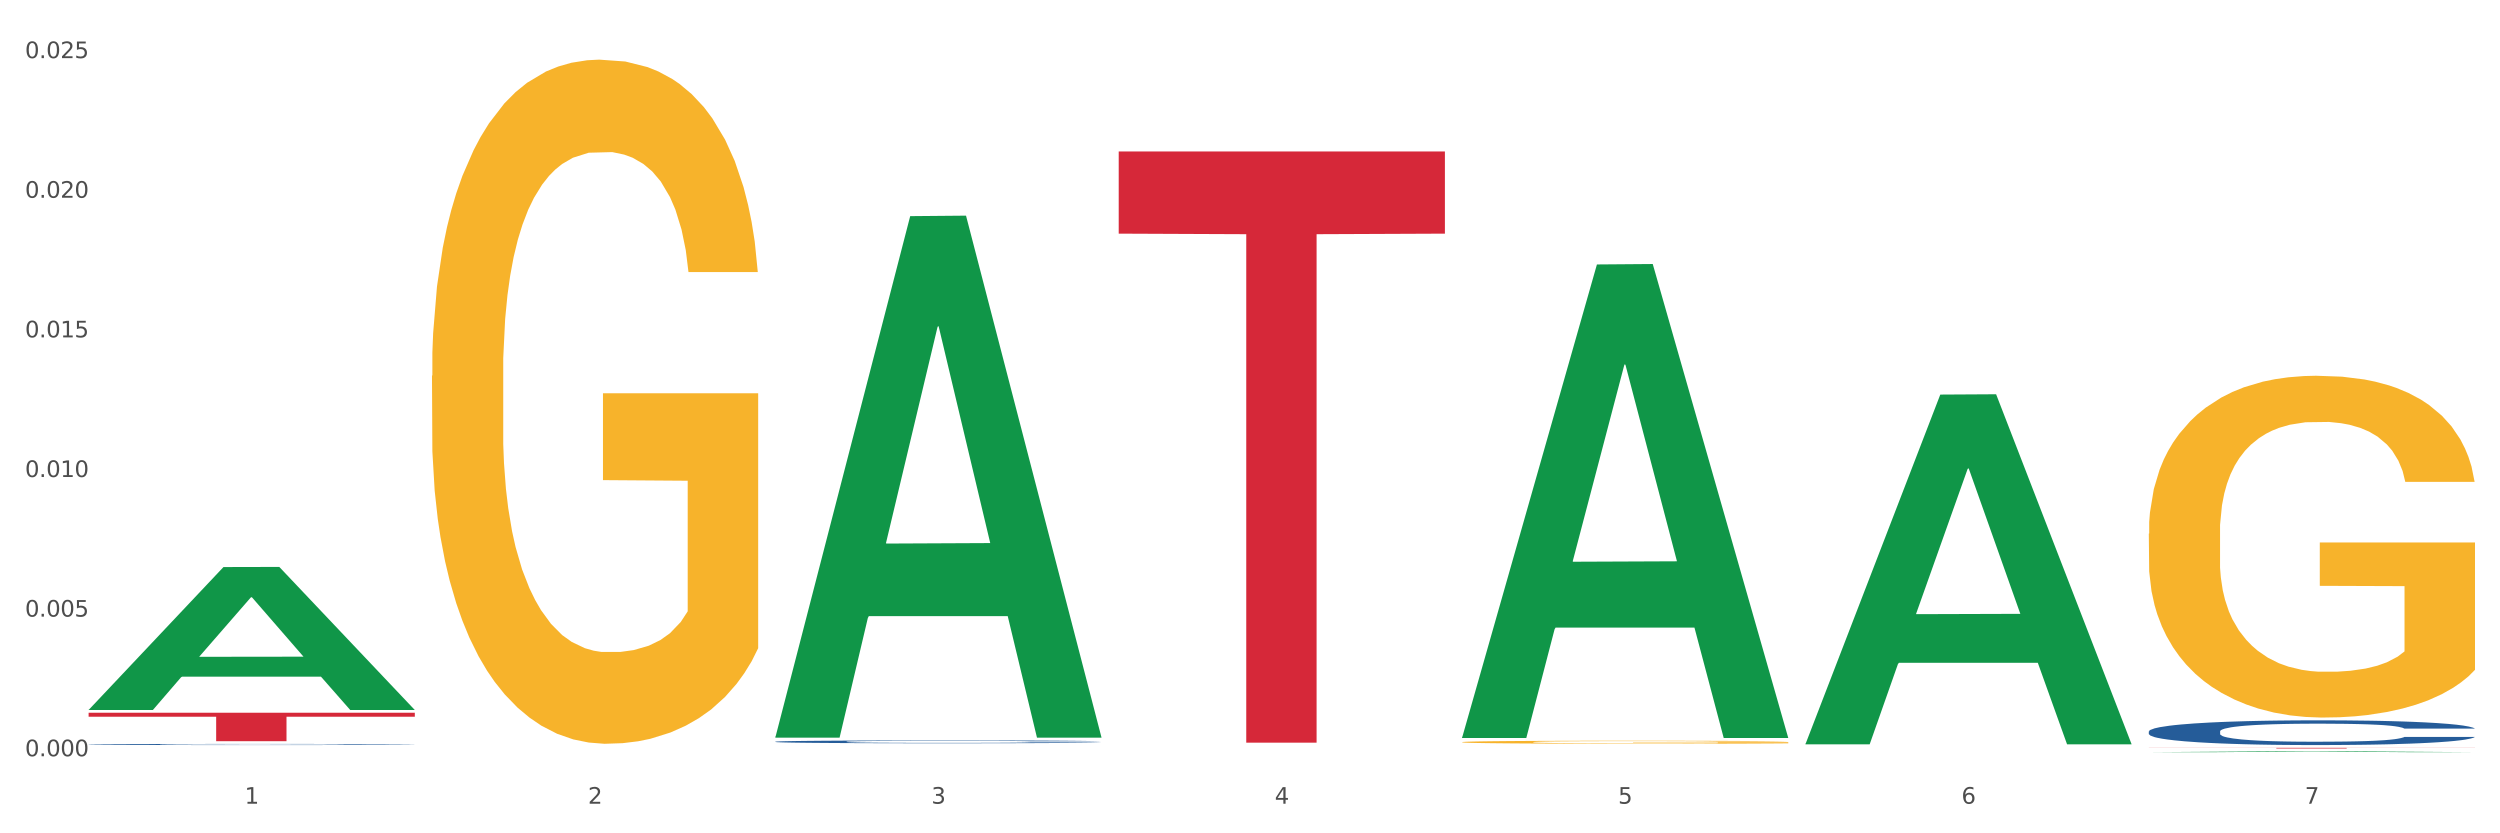 <?xml version="1.0" encoding="utf-8" standalone="no"?>
<!DOCTYPE svg PUBLIC "-//W3C//DTD SVG 1.1//EN"
  "http://www.w3.org/Graphics/SVG/1.1/DTD/svg11.dtd">
<svg xmlns:xlink="http://www.w3.org/1999/xlink" width="1080pt" height="360pt" viewBox="0 0 1080 360" xmlns="http://www.w3.org/2000/svg" version="1.1">
 <rect x="0" y="0" width="1080" height="360" fill="#333333" stroke="none"/>
 <defs>
  <style type="text/css">*{stroke-linejoin: round; stroke-linecap: butt}</style>
 </defs>
 <g id="figure_1">
  <g id="patch_1">
   <path d="M 0 360 
L 1080 360 
L 1080 0 
L 0 0 
z
" style="fill: #ffffff; stroke: #ffffff; stroke-linejoin: miter"/>
  </g>
  <g id="axes_1">
   <g id="matplotlib.axis_1">
    <g id="xtick_1">
     <g id="text_1">
      <!-- 1 -->
      <g style="fill: #4d4d4d" transform="translate(105.687 347.204) scale(0.096 -0.096)">
       <defs>
        <path id="DejaVuSans-31" d="M 794 531 
L 1825 531 
L 1825 4091 
L 703 3866 
L 703 4441 
L 1819 4666 
L 2450 4666 
L 2450 531 
L 3481 531 
L 3481 0 
L 794 0 
L 794 531 
z
" transform="scale(0.016)"/>
       </defs>
       <use xlink:href="#DejaVuSans-31"/>
      </g>
     </g>
    </g>
    <g id="xtick_2">
     <g id="text_2">
      <!-- 2 -->
      <g style="fill: #4d4d4d" transform="translate(254.021 347.204) scale(0.096 -0.096)">
       <defs>
        <path id="DejaVuSans-32" d="M 1228 531 
L 3431 531 
L 3431 0 
L 469 0 
L 469 531 
Q 828 903 1448 1529 
Q 2069 2156 2228 2338 
Q 2531 2678 2651 2914 
Q 2772 3150 2772 3378 
Q 2772 3750 2511 3984 
Q 2250 4219 1831 4219 
Q 1534 4219 1204 4116 
Q 875 4013 500 3803 
L 500 4441 
Q 881 4594 1212 4672 
Q 1544 4750 1819 4750 
Q 2544 4750 2975 4387 
Q 3406 4025 3406 3419 
Q 3406 3131 3298 2873 
Q 3191 2616 2906 2266 
Q 2828 2175 2409 1742 
Q 1991 1309 1228 531 
z
" transform="scale(0.016)"/>
       </defs>
       <use xlink:href="#DejaVuSans-32"/>
      </g>
     </g>
    </g>
    <g id="xtick_3">
     <g id="text_3">
      <!-- 3 -->
      <g style="fill: #4d4d4d" transform="translate(402.354 347.204) scale(0.096 -0.096)">
       <defs>
        <path id="DejaVuSans-33" d="M 2597 2516 
Q 3050 2419 3304 2112 
Q 3559 1806 3559 1356 
Q 3559 666 3084 287 
Q 2609 -91 1734 -91 
Q 1441 -91 1130 -33 
Q 819 25 488 141 
L 488 750 
Q 750 597 1062 519 
Q 1375 441 1716 441 
Q 2309 441 2620 675 
Q 2931 909 2931 1356 
Q 2931 1769 2642 2001 
Q 2353 2234 1838 2234 
L 1294 2234 
L 1294 2753 
L 1863 2753 
Q 2328 2753 2575 2939 
Q 2822 3125 2822 3475 
Q 2822 3834 2567 4026 
Q 2313 4219 1838 4219 
Q 1578 4219 1281 4162 
Q 984 4106 628 3988 
L 628 4550 
Q 988 4650 1302 4700 
Q 1616 4750 1894 4750 
Q 2613 4750 3031 4423 
Q 3450 4097 3450 3541 
Q 3450 3153 3228 2886 
Q 3006 2619 2597 2516 
z
" transform="scale(0.016)"/>
       </defs>
       <use xlink:href="#DejaVuSans-33"/>
      </g>
     </g>
    </g>
    <g id="xtick_4">
     <g id="text_4">
      <!-- 4 -->
      <g style="fill: #4d4d4d" transform="translate(550.688 347.204) scale(0.096 -0.096)">
       <defs>
        <path id="DejaVuSans-34" d="M 2419 4116 
L 825 1625 
L 2419 1625 
L 2419 4116 
z
M 2253 4666 
L 3047 4666 
L 3047 1625 
L 3713 1625 
L 3713 1100 
L 3047 1100 
L 3047 0 
L 2419 0 
L 2419 1100 
L 313 1100 
L 313 1709 
L 2253 4666 
z
" transform="scale(0.016)"/>
       </defs>
       <use xlink:href="#DejaVuSans-34"/>
      </g>
     </g>
    </g>
    <g id="xtick_5">
     <g id="text_5">
      <!-- 5 -->
      <g style="fill: #4d4d4d" transform="translate(699.021 347.204) scale(0.096 -0.096)">
       <defs>
        <path id="DejaVuSans-35" d="M 691 4666 
L 3169 4666 
L 3169 4134 
L 1269 4134 
L 1269 2991 
Q 1406 3038 1543 3061 
Q 1681 3084 1819 3084 
Q 2600 3084 3056 2656 
Q 3513 2228 3513 1497 
Q 3513 744 3044 326 
Q 2575 -91 1722 -91 
Q 1428 -91 1123 -41 
Q 819 9 494 109 
L 494 744 
Q 775 591 1075 516 
Q 1375 441 1709 441 
Q 2250 441 2565 725 
Q 2881 1009 2881 1497 
Q 2881 1984 2565 2268 
Q 2250 2553 1709 2553 
Q 1456 2553 1204 2497 
Q 953 2441 691 2322 
L 691 4666 
z
" transform="scale(0.016)"/>
       </defs>
       <use xlink:href="#DejaVuSans-35"/>
      </g>
     </g>
    </g>
    <g id="xtick_6">
     <g id="text_6">
      <!-- 6 -->
      <g style="fill: #4d4d4d" transform="translate(847.354 347.204) scale(0.096 -0.096)">
       <defs>
        <path id="DejaVuSans-36" d="M 2113 2584 
Q 1688 2584 1439 2293 
Q 1191 2003 1191 1497 
Q 1191 994 1439 701 
Q 1688 409 2113 409 
Q 2538 409 2786 701 
Q 3034 994 3034 1497 
Q 3034 2003 2786 2293 
Q 2538 2584 2113 2584 
z
M 3366 4563 
L 3366 3988 
Q 3128 4100 2886 4159 
Q 2644 4219 2406 4219 
Q 1781 4219 1451 3797 
Q 1122 3375 1075 2522 
Q 1259 2794 1537 2939 
Q 1816 3084 2150 3084 
Q 2853 3084 3261 2657 
Q 3669 2231 3669 1497 
Q 3669 778 3244 343 
Q 2819 -91 2113 -91 
Q 1303 -91 875 529 
Q 447 1150 447 2328 
Q 447 3434 972 4092 
Q 1497 4750 2381 4750 
Q 2619 4750 2861 4703 
Q 3103 4656 3366 4563 
z
" transform="scale(0.016)"/>
       </defs>
       <use xlink:href="#DejaVuSans-36"/>
      </g>
     </g>
    </g>
    <g id="xtick_7">
     <g id="text_7">
      <!-- 7 -->
      <g style="fill: #4d4d4d" transform="translate(995.688 347.204) scale(0.096 -0.096)">
       <defs>
        <path id="DejaVuSans-37" d="M 525 4666 
L 3525 4666 
L 3525 4397 
L 1831 0 
L 1172 0 
L 2766 4134 
L 525 4134 
L 525 4666 
z
" transform="scale(0.016)"/>
       </defs>
       <use xlink:href="#DejaVuSans-37"/>
      </g>
     </g>
    </g>
    <g id="xtick_8"/>
    <g id="xtick_9"/>
    <g id="xtick_10"/>
    <g id="xtick_11"/>
    <g id="xtick_12"/>
    <g id="xtick_13"/>
   </g>
   <g id="matplotlib.axis_2">
    <g id="ytick_1">
     <g id="text_8">
      <!-- 0.000 -->
      <g style="fill: #4d4d4d" transform="translate(10.8 326.704) scale(0.096 -0.096)">
       <defs>
        <path id="DejaVuSans-30" d="M 2034 4250 
Q 1547 4250 1301 3770 
Q 1056 3291 1056 2328 
Q 1056 1369 1301 889 
Q 1547 409 2034 409 
Q 2525 409 2770 889 
Q 3016 1369 3016 2328 
Q 3016 3291 2770 3770 
Q 2525 4250 2034 4250 
z
M 2034 4750 
Q 2819 4750 3233 4129 
Q 3647 3509 3647 2328 
Q 3647 1150 3233 529 
Q 2819 -91 2034 -91 
Q 1250 -91 836 529 
Q 422 1150 422 2328 
Q 422 3509 836 4129 
Q 1250 4750 2034 4750 
z
" transform="scale(0.016)"/>
        <path id="DejaVuSans-2e" d="M 684 794 
L 1344 794 
L 1344 0 
L 684 0 
L 684 794 
z
" transform="scale(0.016)"/>
       </defs>
       <use xlink:href="#DejaVuSans-30"/>
       <use xlink:href="#DejaVuSans-2e" transform="translate(63.623 0)"/>
       <use xlink:href="#DejaVuSans-30" transform="translate(95.41 0)"/>
       <use xlink:href="#DejaVuSans-30" transform="translate(159.033 0)"/>
       <use xlink:href="#DejaVuSans-30" transform="translate(222.656 0)"/>
      </g>
     </g>
    </g>
    <g id="ytick_2">
     <g id="text_9">
      <!-- 0.005 -->
      <g style="fill: #4d4d4d" transform="translate(10.8 266.386) scale(0.096 -0.096)">
       <use xlink:href="#DejaVuSans-30"/>
       <use xlink:href="#DejaVuSans-2e" transform="translate(63.623 0)"/>
       <use xlink:href="#DejaVuSans-30" transform="translate(95.41 0)"/>
       <use xlink:href="#DejaVuSans-30" transform="translate(159.033 0)"/>
       <use xlink:href="#DejaVuSans-35" transform="translate(222.656 0)"/>
      </g>
     </g>
    </g>
    <g id="ytick_3">
     <g id="text_10">
      <!-- 0.010 -->
      <g style="fill: #4d4d4d" transform="translate(10.8 206.068) scale(0.096 -0.096)">
       <use xlink:href="#DejaVuSans-30"/>
       <use xlink:href="#DejaVuSans-2e" transform="translate(63.623 0)"/>
       <use xlink:href="#DejaVuSans-30" transform="translate(95.41 0)"/>
       <use xlink:href="#DejaVuSans-31" transform="translate(159.033 0)"/>
       <use xlink:href="#DejaVuSans-30" transform="translate(222.656 0)"/>
      </g>
     </g>
    </g>
    <g id="ytick_4">
     <g id="text_11">
      <!-- 0.015 -->
      <g style="fill: #4d4d4d" transform="translate(10.8 145.75) scale(0.096 -0.096)">
       <use xlink:href="#DejaVuSans-30"/>
       <use xlink:href="#DejaVuSans-2e" transform="translate(63.623 0)"/>
       <use xlink:href="#DejaVuSans-30" transform="translate(95.41 0)"/>
       <use xlink:href="#DejaVuSans-31" transform="translate(159.033 0)"/>
       <use xlink:href="#DejaVuSans-35" transform="translate(222.656 0)"/>
      </g>
     </g>
    </g>
    <g id="ytick_5">
     <g id="text_12">
      <!-- 0.020 -->
      <g style="fill: #4d4d4d" transform="translate(10.8 85.432) scale(0.096 -0.096)">
       <use xlink:href="#DejaVuSans-30"/>
       <use xlink:href="#DejaVuSans-2e" transform="translate(63.623 0)"/>
       <use xlink:href="#DejaVuSans-30" transform="translate(95.41 0)"/>
       <use xlink:href="#DejaVuSans-32" transform="translate(159.033 0)"/>
       <use xlink:href="#DejaVuSans-30" transform="translate(222.656 0)"/>
      </g>
     </g>
    </g>
    <g id="ytick_6">
     <g id="text_13">
      <!-- 0.025 -->
      <g style="fill: #4d4d4d" transform="translate(10.8 25.114) scale(0.096 -0.096)">
       <use xlink:href="#DejaVuSans-30"/>
       <use xlink:href="#DejaVuSans-2e" transform="translate(63.623 0)"/>
       <use xlink:href="#DejaVuSans-30" transform="translate(95.41 0)"/>
       <use xlink:href="#DejaVuSans-32" transform="translate(159.033 0)"/>
       <use xlink:href="#DejaVuSans-35" transform="translate(222.656 0)"/>
      </g>
     </g>
    </g>
    <g id="ytick_7"/>
    <g id="ytick_8"/>
    <g id="ytick_9"/>
    <g id="ytick_10"/>
    <g id="ytick_11"/>
   </g>
   <g id="PolyCollection_1">
    <path d="M 38.283 306.61 
L 38.428 306.552 
L 96.538 244.968 
L 120.654 244.91 
L 179.2 306.726 
L 151.307 306.726 
L 138.668 292.331 
L 78.669 292.331 
L 78.234 292.563 
L 66.031 306.726 
L 38.283 306.726 
L 38.283 306.61 
L 86.224 283.741 
L 131.114 283.683 
L 108.887 258.086 
L 108.596 257.97 
L 108.306 258.144 
L 86.078 283.683 
L 86.224 283.741 
L 38.283 306.61 
z
" clip-path="url(#p7770ce15d7)" style="fill: #109648"/>
    <path d="M 186.616 162.337 
L 186.783 162.067 
L 186.783 152.35 
L 187.115 143.983 
L 188.779 123.739 
L 191.275 107.004 
L 193.105 98.097 
L 194.935 90.809 
L 197.098 83.522 
L 199.76 75.964 
L 204.585 64.897 
L 207.579 59.229 
L 211.239 53.291 
L 217.894 44.654 
L 222.719 39.795 
L 227.71 35.746 
L 235.862 30.888 
L 241.186 28.729 
L 246.843 27.109 
L 253.664 26.029 
L 258.822 25.759 
L 270.135 26.569 
L 279.784 28.998 
L 284.443 30.888 
L 290.432 34.127 
L 293.593 36.286 
L 298.751 40.605 
L 304.075 46.273 
L 307.735 51.132 
L 313.225 60.309 
L 317.384 69.486 
L 321.211 80.822 
L 323.207 88.65 
L 324.705 95.938 
L 326.036 104.305 
L 327.367 117.531 
L 297.42 117.531 
L 296.255 108.084 
L 294.425 99.177 
L 291.763 90.539 
L 289.434 85.141 
L 285.441 78.393 
L 281.781 74.074 
L 277.954 70.836 
L 273.296 68.136 
L 269.636 66.787 
L 264.478 65.707 
L 254.33 65.977 
L 247.508 68.136 
L 242.85 70.836 
L 239.855 73.265 
L 237.193 75.964 
L 234.199 79.743 
L 230.705 85.411 
L 228.209 90.539 
L 225.714 97.017 
L 223.717 103.495 
L 221.887 111.053 
L 220.39 119.15 
L 219.225 127.518 
L 218.227 137.775 
L 217.395 154.779 
L 217.395 191.758 
L 217.728 200.125 
L 218.56 211.192 
L 219.558 219.559 
L 221.222 229.546 
L 222.719 236.294 
L 225.547 246.011 
L 228.708 254.109 
L 231.204 259.237 
L 233.7 263.556 
L 238.025 269.494 
L 242.85 274.352 
L 247.009 277.321 
L 252.666 280.021 
L 256.492 281.1 
L 259.82 281.64 
L 267.972 281.64 
L 273.795 280.83 
L 280.284 278.941 
L 285.275 276.512 
L 289.434 273.543 
L 294.092 268.684 
L 297.087 264.095 
L 297.087 207.683 
L 260.485 207.413 
L 260.485 169.895 
L 327.533 169.895 
L 327.533 280.021 
L 324.705 285.689 
L 321.544 290.817 
L 318.216 295.406 
L 313.225 301.074 
L 307.236 306.472 
L 301.912 310.251 
L 296.255 313.49 
L 289.6 316.459 
L 280.949 319.158 
L 275.625 320.238 
L 268.97 321.048 
L 261.151 321.318 
L 254.33 320.778 
L 247.675 319.428 
L 240.687 316.999 
L 233.866 313.49 
L 228.708 309.981 
L 223.551 305.663 
L 218.061 299.994 
L 213.735 294.596 
L 210.408 289.738 
L 206.747 283.529 
L 202.754 275.432 
L 199.76 268.144 
L 197.098 260.587 
L 194.269 250.87 
L 192.273 242.502 
L 190.277 231.975 
L 189.112 224.148 
L 187.781 212.002 
L 186.783 194.997 
L 186.616 162.337 
z
" clip-path="url(#p7770ce15d7)" style="fill: #f7b32b"/>
    <path d="M 38.283 321.601 
L 38.45 321.601 
L 38.45 321.589 
L 38.949 321.572 
L 40.782 321.541 
L 43.113 321.518 
L 47.111 321.49 
L 49.277 321.479 
L 52.108 321.466 
L 57.938 321.445 
L 64.601 321.428 
L 69.265 321.418 
L 72.763 321.412 
L 80.591 321.401 
L 85.089 321.396 
L 89.753 321.392 
L 93.75 321.389 
L 100.413 321.386 
L 105.743 321.385 
L 111.906 321.385 
L 117.07 321.385 
L 123.899 321.387 
L 133.893 321.392 
L 137.724 321.395 
L 142.888 321.4 
L 148.218 321.407 
L 152.549 321.415 
L 157.546 321.425 
L 162.709 321.438 
L 167.707 321.455 
L 171.204 321.47 
L 174.036 321.486 
L 176.535 321.506 
L 178.367 321.528 
L 179.2 321.546 
L 148.718 321.546 
L 147.885 321.53 
L 146.219 321.512 
L 144.554 321.5 
L 142.721 321.49 
L 139.89 321.479 
L 137.391 321.472 
L 133.227 321.464 
L 129.396 321.459 
L 126.231 321.456 
L 122.4 321.453 
L 114.238 321.45 
L 108.408 321.45 
L 104.744 321.451 
L 100.246 321.453 
L 96.415 321.456 
L 91.918 321.462 
L 88.42 321.467 
L 84.922 321.475 
L 82.923 321.48 
L 79.925 321.49 
L 77.926 321.498 
L 75.261 321.512 
L 73.762 321.521 
L 71.097 321.546 
L 69.931 321.565 
L 69.431 321.578 
L 69.098 321.592 
L 69.098 321.66 
L 70.098 321.691 
L 70.93 321.705 
L 72.263 321.72 
L 74.761 321.739 
L 78.426 321.758 
L 82.257 321.772 
L 85.422 321.78 
L 88.42 321.786 
L 91.418 321.791 
L 95.083 321.795 
L 98.081 321.798 
L 102.578 321.801 
L 107.909 321.802 
L 112.073 321.802 
L 120.568 321.8 
L 124.399 321.798 
L 128.063 321.795 
L 132.061 321.79 
L 135.226 321.784 
L 137.058 321.78 
L 140.056 321.772 
L 142.388 321.763 
L 144.387 321.753 
L 145.72 321.744 
L 147.219 321.731 
L 148.385 321.716 
L 148.718 321.708 
L 179.2 321.708 
L 178.533 321.724 
L 177.367 321.739 
L 175.036 321.76 
L 173.203 321.772 
L 170.372 321.787 
L 167.373 321.799 
L 163.209 321.813 
L 159.378 321.823 
L 155.38 321.832 
L 151.05 321.839 
L 143.221 321.85 
L 140.389 321.854 
L 134.393 321.859 
L 129.729 321.862 
L 122.9 321.865 
L 115.904 321.867 
L 108.575 321.867 
L 102.079 321.866 
L 94.916 321.864 
L 90.419 321.861 
L 85.422 321.857 
L 79.592 321.851 
L 74.095 321.843 
L 68.932 321.835 
L 64.101 321.824 
L 59.604 321.813 
L 53.774 321.794 
L 49.443 321.776 
L 46.278 321.758 
L 44.113 321.744 
L 41.948 321.725 
L 40.782 321.713 
L 38.949 321.682 
L 38.283 321.653 
L 38.283 321.601 
z
" clip-path="url(#p7770ce15d7)" style="fill: #255c99"/>
    <path d="M 38.283 307.915 
L 179.2 307.915 
L 179.2 309.622 
L 123.768 309.633 
L 123.768 320.195 
L 93.381 320.195 
L 93.381 309.633 
L 38.283 309.622 
L 38.283 307.927 
L 38.283 307.915 
z
" clip-path="url(#p7770ce15d7)" style="fill: #d62839"/>
    <path d="M 928.283 230.558 
L 928.45 230.423 
L 928.45 225.568 
L 928.782 221.388 
L 930.446 211.273 
L 932.942 202.912 
L 934.772 198.462 
L 936.602 194.82 
L 938.765 191.179 
L 941.427 187.403 
L 946.251 181.874 
L 949.246 179.042 
L 952.906 176.075 
L 959.561 171.76 
L 964.386 169.332 
L 969.377 167.309 
L 977.529 164.882 
L 982.853 163.803 
L 988.51 162.994 
L 995.331 162.454 
L 1000.489 162.32 
L 1011.802 162.724 
L 1021.451 163.938 
L 1026.11 164.882 
L 1032.099 166.5 
L 1035.26 167.579 
L 1040.418 169.737 
L 1045.742 172.569 
L 1049.402 174.996 
L 1054.892 179.581 
L 1059.051 184.167 
L 1062.878 189.831 
L 1064.874 193.742 
L 1066.372 197.383 
L 1067.703 201.563 
L 1069.034 208.172 
L 1039.087 208.172 
L 1037.922 203.451 
L 1036.092 199.001 
L 1033.43 194.686 
L 1031.101 191.988 
L 1027.108 188.617 
L 1023.448 186.459 
L 1019.621 184.841 
L 1014.963 183.492 
L 1011.303 182.818 
L 1006.145 182.279 
L 995.997 182.413 
L 989.175 183.492 
L 984.517 184.841 
L 981.522 186.055 
L 978.86 187.403 
L 975.866 189.291 
L 972.372 192.123 
L 969.876 194.686 
L 967.381 197.922 
L 965.384 201.159 
L 963.554 204.935 
L 962.057 208.981 
L 960.892 213.161 
L 959.894 218.286 
L 959.062 226.782 
L 959.062 245.258 
L 959.395 249.438 
L 960.227 254.968 
L 961.225 259.148 
L 962.889 264.138 
L 964.386 267.509 
L 967.214 272.364 
L 970.375 276.41 
L 972.871 278.972 
L 975.366 281.13 
L 979.692 284.097 
L 984.517 286.525 
L 988.676 288.008 
L 994.333 289.357 
L 998.159 289.896 
L 1001.487 290.166 
L 1009.639 290.166 
L 1015.462 289.761 
L 1021.95 288.817 
L 1026.942 287.603 
L 1031.101 286.12 
L 1035.759 283.693 
L 1038.754 281.4 
L 1038.754 253.214 
L 1002.152 253.08 
L 1002.152 234.334 
L 1069.2 234.334 
L 1069.2 289.357 
L 1066.372 292.189 
L 1063.211 294.751 
L 1059.883 297.044 
L 1054.892 299.876 
L 1048.903 302.573 
L 1043.579 304.461 
L 1037.922 306.079 
L 1031.267 307.563 
L 1022.616 308.911 
L 1017.292 309.451 
L 1010.637 309.855 
L 1002.818 309.99 
L 995.997 309.72 
L 989.342 309.046 
L 982.354 307.832 
L 975.533 306.079 
L 970.375 304.326 
L 965.218 302.168 
L 959.728 299.336 
L 955.402 296.639 
L 952.074 294.212 
L 948.414 291.11 
L 944.421 287.064 
L 941.427 283.423 
L 938.765 279.647 
L 935.936 274.792 
L 933.94 270.611 
L 931.943 265.352 
L 930.779 261.441 
L 929.448 255.372 
L 928.45 246.876 
L 928.283 230.558 
z
" clip-path="url(#p7770ce15d7)" style="fill: #f7b32b"/>
    <path d="M 631.617 320.594 
L 631.783 320.593 
L 631.783 320.55 
L 632.116 320.513 
L 633.779 320.424 
L 636.275 320.35 
L 638.105 320.311 
L 639.935 320.279 
L 642.098 320.247 
L 644.76 320.213 
L 649.585 320.164 
L 652.579 320.139 
L 656.24 320.113 
L 662.894 320.075 
L 667.719 320.054 
L 672.71 320.036 
L 680.863 320.014 
L 686.186 320.005 
L 691.843 319.998 
L 698.664 319.993 
L 703.822 319.992 
L 715.135 319.995 
L 724.785 320.006 
L 729.443 320.014 
L 735.432 320.029 
L 738.593 320.038 
L 743.751 320.057 
L 749.075 320.082 
L 752.735 320.104 
L 758.225 320.144 
L 762.385 320.185 
L 766.211 320.235 
L 768.208 320.269 
L 769.705 320.301 
L 771.036 320.338 
L 772.367 320.397 
L 742.42 320.397 
L 741.255 320.355 
L 739.425 320.316 
L 736.763 320.278 
L 734.434 320.254 
L 730.441 320.224 
L 726.781 320.205 
L 722.955 320.191 
L 718.296 320.179 
L 714.636 320.173 
L 709.478 320.168 
L 699.33 320.169 
L 692.509 320.179 
L 687.85 320.191 
L 684.855 320.201 
L 682.193 320.213 
L 679.199 320.23 
L 675.705 320.255 
L 673.209 320.278 
L 670.714 320.306 
L 668.717 320.335 
L 666.887 320.368 
L 665.39 320.404 
L 664.225 320.441 
L 663.227 320.486 
L 662.395 320.561 
L 662.395 320.724 
L 662.728 320.761 
L 663.56 320.81 
L 664.558 320.847 
L 666.222 320.891 
L 667.719 320.92 
L 670.547 320.963 
L 673.709 320.999 
L 676.204 321.022 
L 678.7 321.041 
L 683.025 321.067 
L 687.85 321.088 
L 692.009 321.101 
L 697.666 321.113 
L 701.493 321.118 
L 704.82 321.12 
L 712.972 321.12 
L 718.795 321.117 
L 725.284 321.109 
L 730.275 321.098 
L 734.434 321.085 
L 739.093 321.063 
L 742.087 321.043 
L 742.087 320.794 
L 705.485 320.793 
L 705.485 320.628 
L 772.533 320.628 
L 772.533 321.113 
L 769.705 321.138 
L 766.544 321.161 
L 763.216 321.181 
L 758.225 321.206 
L 752.236 321.23 
L 746.912 321.247 
L 741.255 321.261 
L 734.601 321.274 
L 725.949 321.286 
L 720.625 321.291 
L 713.97 321.294 
L 706.151 321.295 
L 699.33 321.293 
L 692.675 321.287 
L 685.687 321.276 
L 678.866 321.261 
L 673.709 321.245 
L 668.551 321.226 
L 663.061 321.201 
L 658.735 321.178 
L 655.408 321.156 
L 651.747 321.129 
L 647.755 321.093 
L 644.76 321.061 
L 642.098 321.028 
L 639.27 320.985 
L 637.273 320.948 
L 635.277 320.901 
L 634.112 320.867 
L 632.781 320.813 
L 631.783 320.738 
L 631.617 320.594 
z
" clip-path="url(#p7770ce15d7)" style="fill: #f7b32b"/>
    <path d="M 928.283 315.981 
L 928.45 315.972 
L 928.45 315.698 
L 928.95 315.328 
L 930.782 314.644 
L 933.114 314.127 
L 937.111 313.522 
L 939.277 313.268 
L 942.108 312.985 
L 947.938 312.526 
L 954.601 312.136 
L 959.265 311.921 
L 962.763 311.784 
L 970.592 311.54 
L 975.089 311.433 
L 979.753 311.345 
L 983.751 311.287 
L 990.413 311.218 
L 995.743 311.189 
L 1001.906 311.179 
L 1007.07 311.189 
L 1013.899 311.228 
L 1023.893 311.345 
L 1027.725 311.413 
L 1032.888 311.531 
L 1038.218 311.687 
L 1042.549 311.843 
L 1047.546 312.067 
L 1052.71 312.36 
L 1057.707 312.731 
L 1061.205 313.073 
L 1064.036 313.434 
L 1066.535 313.873 
L 1068.367 314.351 
L 1069.2 314.752 
L 1038.718 314.752 
L 1037.885 314.39 
L 1036.219 314 
L 1034.554 313.737 
L 1032.722 313.522 
L 1029.89 313.278 
L 1027.391 313.122 
L 1023.227 312.936 
L 1019.396 312.819 
L 1016.231 312.751 
L 1012.4 312.692 
L 1004.238 312.634 
L 998.409 312.634 
L 994.744 312.653 
L 990.247 312.702 
L 986.416 312.77 
L 981.918 312.887 
L 978.42 313.014 
L 974.922 313.18 
L 972.924 313.297 
L 969.925 313.512 
L 967.927 313.688 
L 965.261 313.99 
L 963.762 314.205 
L 961.097 314.761 
L 959.931 315.171 
L 959.432 315.454 
L 959.098 315.767 
L 959.098 317.289 
L 960.098 317.973 
L 960.931 318.266 
L 962.263 318.597 
L 964.762 319.027 
L 968.426 319.447 
L 972.257 319.749 
L 975.422 319.935 
L 978.42 320.071 
L 981.419 320.179 
L 985.083 320.276 
L 988.081 320.335 
L 992.579 320.393 
L 997.909 320.423 
L 1002.073 320.423 
L 1010.568 320.374 
L 1014.399 320.325 
L 1018.064 320.257 
L 1022.061 320.149 
L 1025.226 320.032 
L 1027.058 319.944 
L 1030.056 319.759 
L 1032.388 319.564 
L 1034.387 319.339 
L 1035.72 319.144 
L 1037.219 318.851 
L 1038.385 318.519 
L 1038.718 318.344 
L 1069.2 318.344 
L 1068.534 318.695 
L 1067.368 319.037 
L 1065.036 319.495 
L 1063.204 319.759 
L 1060.372 320.081 
L 1057.374 320.354 
L 1053.209 320.657 
L 1049.378 320.881 
L 1045.381 321.077 
L 1041.05 321.252 
L 1033.221 321.496 
L 1030.39 321.565 
L 1024.393 321.682 
L 1019.729 321.75 
L 1012.9 321.818 
L 1005.904 321.857 
L 998.575 321.867 
L 992.079 321.848 
L 984.916 321.789 
L 980.419 321.731 
L 975.422 321.643 
L 969.592 321.506 
L 964.095 321.34 
L 958.932 321.145 
L 954.101 320.92 
L 949.604 320.667 
L 943.774 320.247 
L 939.443 319.837 
L 936.279 319.456 
L 934.113 319.134 
L 931.948 318.724 
L 930.782 318.441 
L 928.95 317.758 
L 928.283 317.124 
L 928.283 315.981 
z
" clip-path="url(#p7770ce15d7)" style="fill: #255c99"/>
    <path d="M 928.283 323.056 
L 1069.2 323.056 
L 1069.2 323.097 
L 1013.768 323.097 
L 1013.768 323.345 
L 983.381 323.345 
L 983.381 323.097 
L 928.283 323.097 
L 928.283 323.057 
L 928.283 323.056 
z
" clip-path="url(#p7770ce15d7)" style="fill: #d62839"/>
    <path d="M 483.283 65.442 
L 624.2 65.442 
L 624.2 100.933 
L 568.768 101.173 
L 568.768 320.835 
L 538.381 320.835 
L 538.381 101.173 
L 483.283 100.933 
L 483.283 65.682 
L 483.283 65.442 
z
" clip-path="url(#p7770ce15d7)" style="fill: #d62839"/>
    <path d="M 928.283 324.949 
L 928.429 324.948 
L 986.539 324.535 
L 1010.654 324.534 
L 1069.2 324.95 
L 1041.307 324.95 
L 1028.668 324.853 
L 968.67 324.853 
L 968.234 324.854 
L 956.031 324.95 
L 928.283 324.95 
L 928.283 324.949 
L 976.224 324.795 
L 1021.114 324.795 
L 998.887 324.623 
L 998.596 324.622 
L 998.306 324.623 
L 976.079 324.795 
L 976.224 324.795 
L 928.283 324.949 
z
" clip-path="url(#p7770ce15d7)" style="fill: #109648"/>
    <path d="M 779.95 321.27 
L 780.095 321.128 
L 838.205 170.46 
L 862.321 170.318 
L 920.867 321.554 
L 892.974 321.554 
L 880.335 286.336 
L 820.336 286.336 
L 819.901 286.904 
L 807.697 321.554 
L 779.95 321.554 
L 779.95 321.27 
L 827.891 265.32 
L 872.781 265.178 
L 850.554 202.553 
L 850.263 202.269 
L 849.972 202.695 
L 827.745 265.178 
L 827.891 265.32 
L 779.95 321.27 
z
" clip-path="url(#p7770ce15d7)" style="fill: #109648"/>
    <path d="M 631.617 318.418 
L 631.762 318.226 
L 689.872 114.245 
L 713.987 114.053 
L 772.533 318.803 
L 744.64 318.803 
L 732.002 271.124 
L 672.003 271.124 
L 671.567 271.893 
L 659.364 318.803 
L 631.617 318.803 
L 631.617 318.418 
L 679.557 242.67 
L 724.447 242.478 
L 702.22 157.694 
L 701.93 157.31 
L 701.639 157.887 
L 679.412 242.478 
L 679.557 242.67 
L 631.617 318.418 
z
" clip-path="url(#p7770ce15d7)" style="fill: #109648"/>
    <path d="M 334.95 318.246 
L 335.095 318.034 
L 393.205 93.372 
L 417.321 93.16 
L 475.866 318.669 
L 447.974 318.669 
L 435.335 266.156 
L 375.336 266.156 
L 374.9 267.003 
L 362.697 318.669 
L 334.95 318.669 
L 334.95 318.246 
L 382.89 234.818 
L 427.78 234.606 
L 405.553 141.226 
L 405.263 140.803 
L 404.972 141.438 
L 382.745 234.606 
L 382.89 234.818 
L 334.95 318.246 
z
" clip-path="url(#p7770ce15d7)" style="fill: #109648"/>
    <path d="M 334.95 320.411 
L 335.116 320.41 
L 335.116 320.378 
L 335.616 320.335 
L 337.448 320.257 
L 339.78 320.197 
L 343.778 320.128 
L 345.943 320.099 
L 348.775 320.066 
L 354.605 320.013 
L 361.268 319.968 
L 365.931 319.944 
L 369.429 319.928 
L 377.258 319.9 
L 381.755 319.888 
L 386.419 319.877 
L 390.417 319.871 
L 397.08 319.863 
L 402.41 319.859 
L 408.573 319.858 
L 413.737 319.859 
L 420.566 319.864 
L 430.56 319.877 
L 434.391 319.885 
L 439.555 319.899 
L 444.885 319.917 
L 449.216 319.935 
L 454.213 319.96 
L 459.376 319.994 
L 464.373 320.037 
L 467.871 320.076 
L 470.703 320.118 
L 473.201 320.168 
L 475.034 320.223 
L 475.866 320.269 
L 445.384 320.269 
L 444.552 320.228 
L 442.886 320.183 
L 441.22 320.152 
L 439.388 320.128 
L 436.556 320.1 
L 434.058 320.082 
L 429.894 320.06 
L 426.063 320.047 
L 422.898 320.039 
L 419.067 320.032 
L 410.905 320.026 
L 405.075 320.026 
L 401.41 320.028 
L 396.913 320.033 
L 393.082 320.041 
L 388.585 320.055 
L 385.087 320.069 
L 381.589 320.088 
L 379.59 320.102 
L 376.592 320.127 
L 374.593 320.147 
L 371.928 320.182 
L 370.429 320.206 
L 367.764 320.27 
L 366.598 320.317 
L 366.098 320.35 
L 365.765 320.386 
L 365.765 320.561 
L 366.764 320.64 
L 367.597 320.673 
L 368.93 320.712 
L 371.428 320.761 
L 375.093 320.809 
L 378.924 320.844 
L 382.089 320.865 
L 385.087 320.881 
L 388.085 320.893 
L 391.75 320.905 
L 394.748 320.911 
L 399.245 320.918 
L 404.575 320.921 
L 408.739 320.921 
L 417.234 320.916 
L 421.066 320.91 
L 424.73 320.902 
L 428.728 320.89 
L 431.892 320.877 
L 433.725 320.866 
L 436.723 320.845 
L 439.055 320.823 
L 441.054 320.797 
L 442.386 320.774 
L 443.885 320.741 
L 445.051 320.703 
L 445.384 320.682 
L 475.866 320.682 
L 475.2 320.723 
L 474.034 320.762 
L 471.702 320.815 
L 469.87 320.845 
L 467.038 320.882 
L 464.04 320.914 
L 459.876 320.948 
L 456.045 320.974 
L 452.047 320.997 
L 447.716 321.017 
L 439.888 321.045 
L 437.056 321.053 
L 431.06 321.066 
L 426.396 321.074 
L 419.566 321.082 
L 412.571 321.086 
L 405.242 321.088 
L 398.745 321.085 
L 391.583 321.079 
L 387.086 321.072 
L 382.089 321.062 
L 376.259 321.046 
L 370.762 321.027 
L 365.598 321.005 
L 360.768 320.979 
L 356.27 320.95 
L 350.441 320.901 
L 346.11 320.854 
L 342.945 320.81 
L 340.78 320.773 
L 338.614 320.726 
L 337.448 320.694 
L 335.616 320.615 
L 334.95 320.542 
L 334.95 320.411 
z
" clip-path="url(#p7770ce15d7)" style="fill: #255c99"/>
   </g>
  </g>
 </g>
 <defs>
  <clipPath id="p7770ce15d7">
   <rect x="38.283" y="10.8" width="1030.917" height="329.109"/>
  </clipPath>
 </defs>
</svg>
